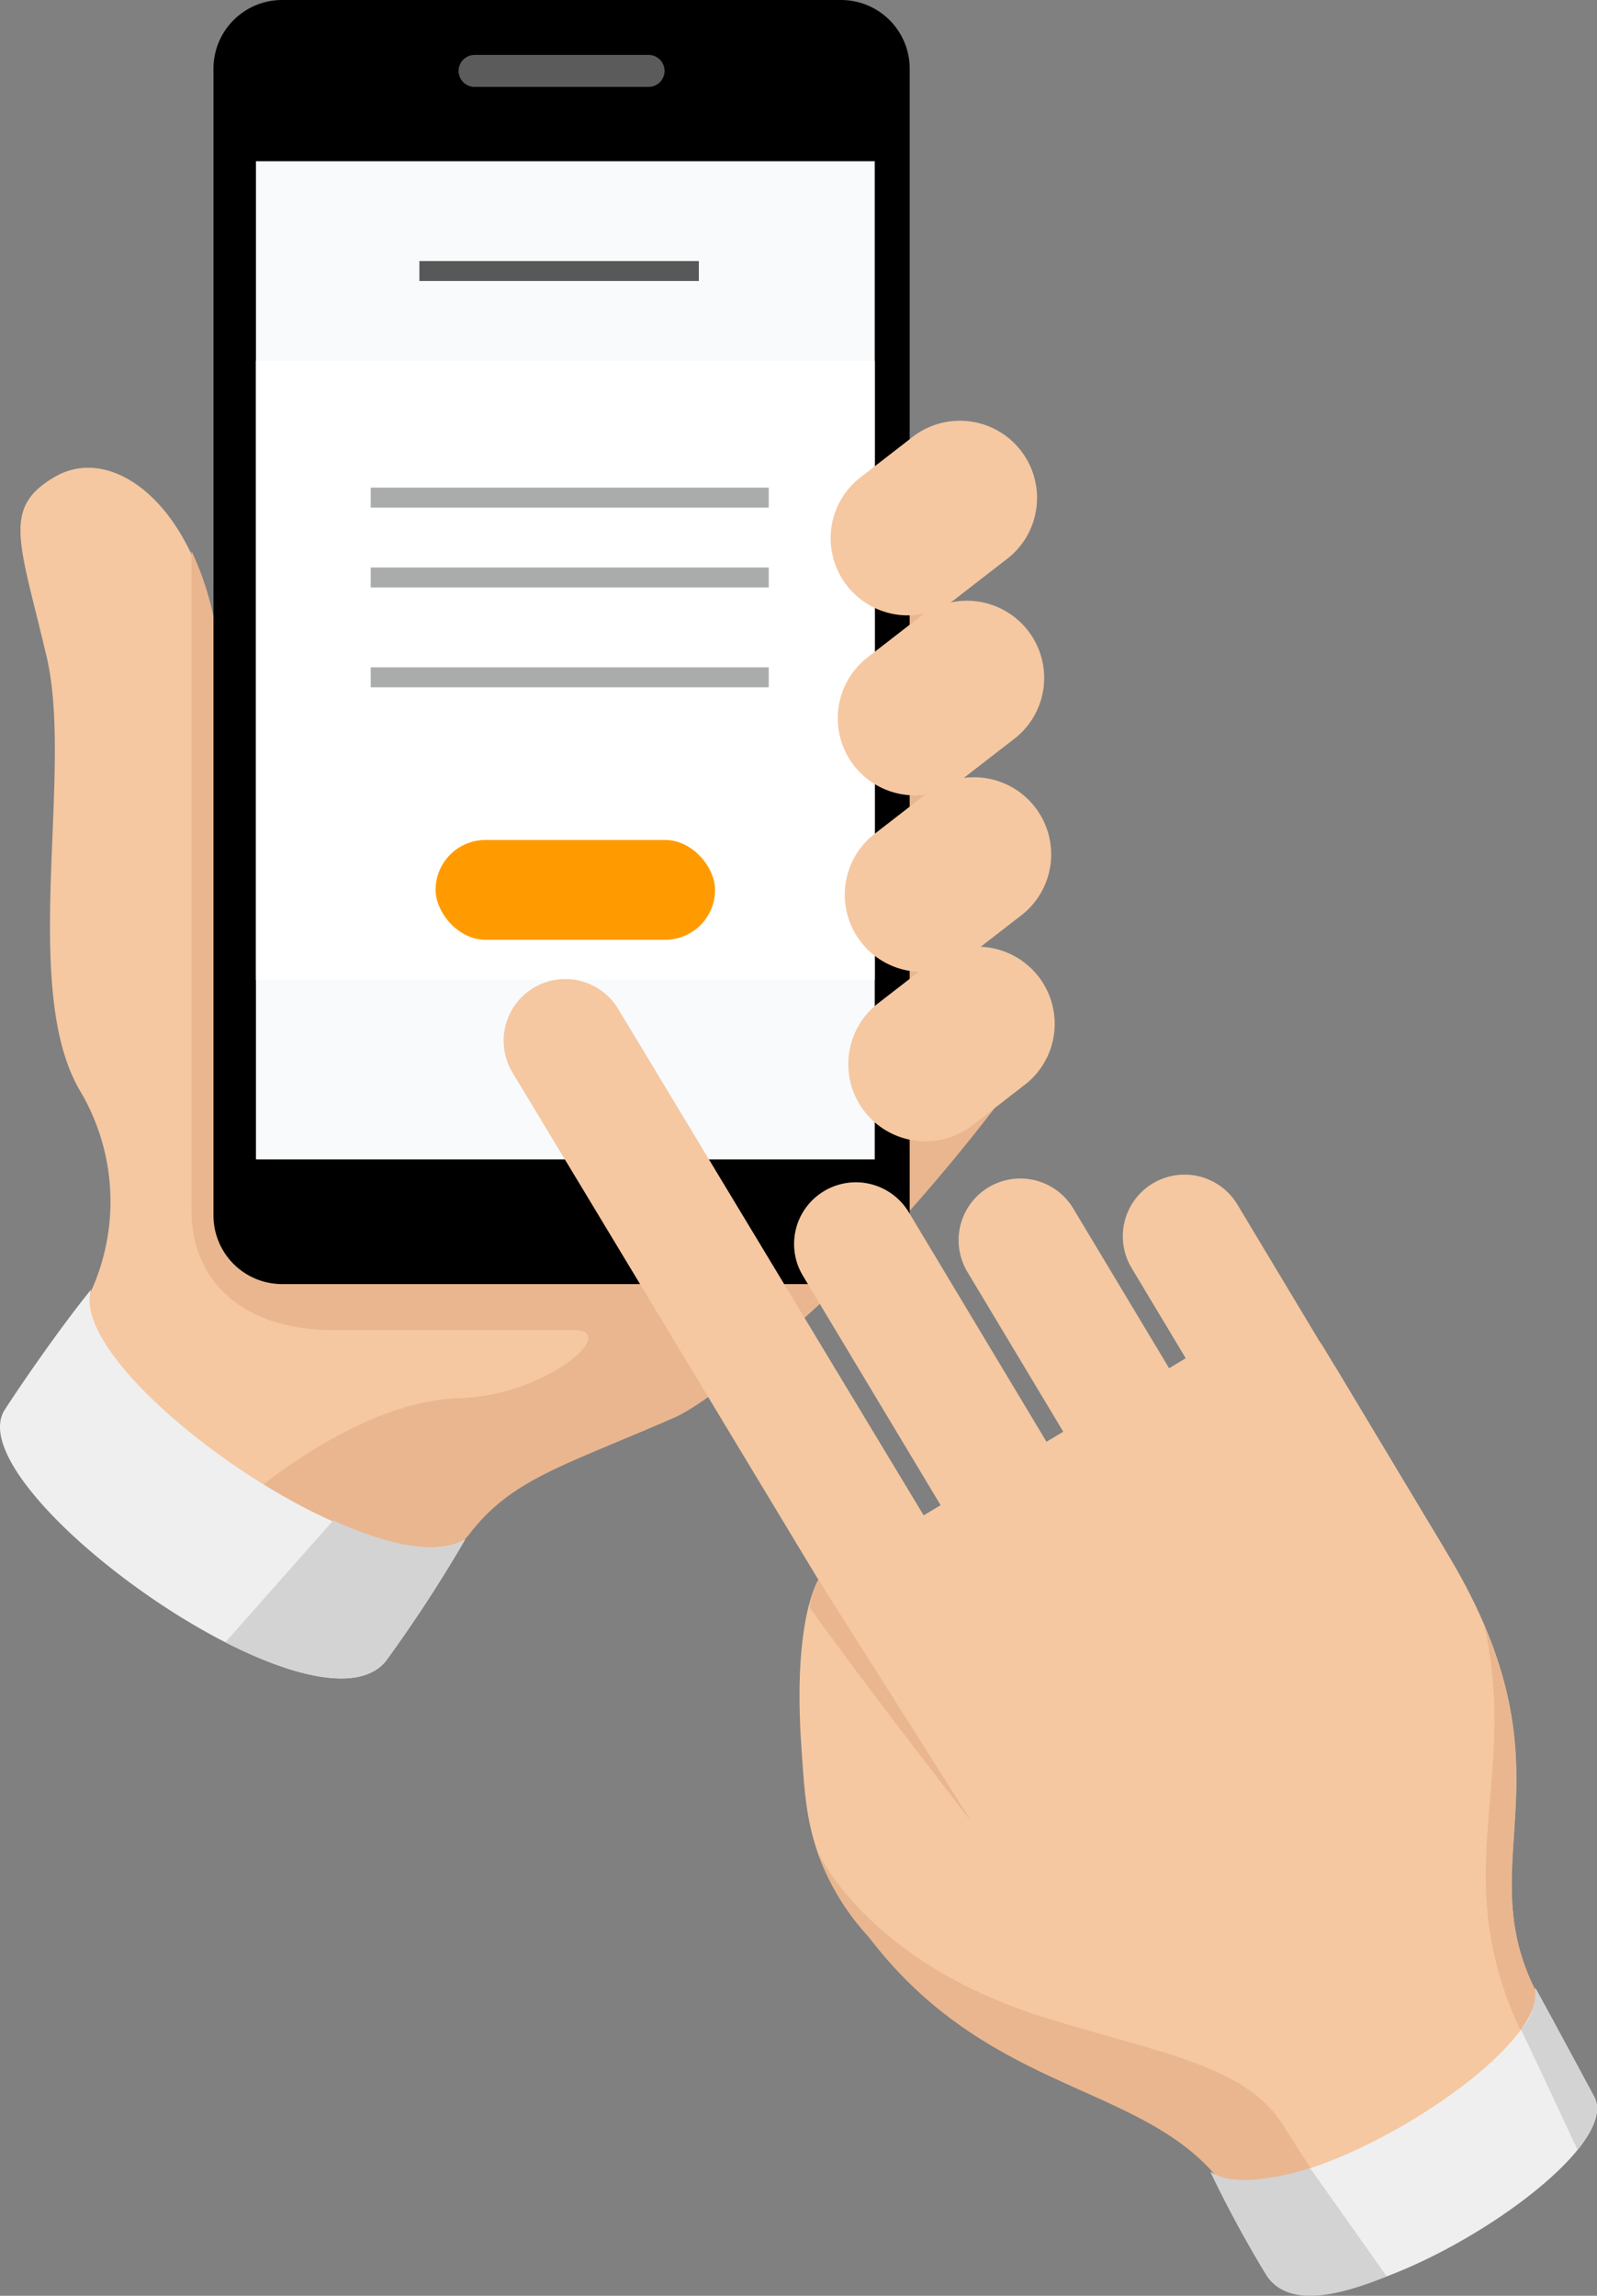 <svg id="Calque_1" data-name="Calque 1" xmlns="http://www.w3.org/2000/svg" viewBox="0 0 80.003 115.001"><rect x="0" y="0" width="80.003" height="115.001" fill="#808080" stroke="none"/><defs><style>.cls-1{fill:#f5c8a1;}.cls-2{fill:#eab68f;}.cls-3{fill:#5b5b5b;}.cls-4{fill:#f8fafc;}.cls-4,.cls-5,.cls-6,.cls-7,.cls-8{isolation:isolate;}.cls-5{fill:#fff;}.cls-6{fill:#ff9b00;}.cls-7,.cls-8{fill:#575858;}.cls-8{opacity:0.5;}.cls-9{fill:#efefef;}.cls-10{fill:#d3d3d3;}</style></defs><title>illu_step1</title><path id="Tracé_1687" data-name="Tracé 1687" class="cls-1" d="M42.032,64.825A95.821,95.821,0,0,0,49.9,55.777s-2.156-20.892-4.528-28.8c0,0-25.829,13.4-31.915,16.056-1.336.584-1.742-5.561-1.742-5.561a24.368,24.368,0,0,1-.871-4.419c-.681-6.808-5.008-10.474-8.11-8.66-2.646,1.548-1.765,3.215-.4,9S.969,50.072,4.031,55.178a10.859,10.859,0,0,1-2.113,13.6c-4.427,4.085,15.73,16.018,21.52,8.53,2.123-2.747,4.768-3.4,10.216-5.787,1.872-.819,5.888-4.342,8.373-6.692Z" transform="translate(0.001 -0.5)"/><path id="Tracé_1688" data-name="Tracé 1688" class="cls-2" d="M45.466,26.976s-25.829,13.4-31.915,16.056c-1.336.584-1.742-5.561-1.742-5.561a24.366,24.366,0,0,1-.87-4.419A14.676,14.676,0,0,0,9.591,28.1v33c0,3.725,2.747,6.027,7.1,6.027h12.05c2.359,0-1.367,3.286-5.715,3.41C17.189,70.7,11.015,76.7,11.015,76.7c4.786,2.684,10.025,3.846,12.528.608,2.124-2.747,4.768-3.4,10.217-5.787,1.871-.819,5.887-4.342,8.373-6.692A95.81,95.81,0,0,0,50,55.78S47.841,34.884,45.466,26.976Z" transform="translate(0.001 -0.5)"/><path id="Tracé_1689" data-name="Tracé 1689" d="M10.693,3.94V61.384a3.442,3.442,0,0,0,3.442,3.44H42.128a3.442,3.442,0,0,0,3.443-3.44V3.94A3.441,3.441,0,0,0,42.128.5H14.135a3.44,3.44,0,0,0-3.442,3.44Z" transform="translate(0.001 -0.5)"/><path id="Tracé_1690" data-name="Tracé 1690" class="cls-3" d="M32.491,3.253a.8.8,0,0,1,0,1.6H23.773a.8.8,0,1,1,0-1.6Z" transform="translate(0.001 -0.5)"/><rect class="cls-4" x="12.822" y="8.076" width="31" height="50"/><rect class="cls-5" x="12.822" y="18.076" width="31" height="31"/><rect class="cls-6" x="21.822" y="42.076" width="14" height="5" rx="2.5"/><rect class="cls-7" x="21.009" y="13.076" width="14" height="1"/><rect class="cls-8" x="18.572" y="24.427" width="19.938" height="1"/><rect class="cls-8" x="18.572" y="28.427" width="19.938" height="1"/><path id="Tracé_1691" data-name="Tracé 1691" class="cls-1" d="M51.954,49.331a3.862,3.862,0,0,1-.526,5.437v0l-2.609,2.022a3.867,3.867,0,0,1-5.442-.526h0a3.863,3.863,0,0,1,.525-5.438h0l2.609-2.022a3.867,3.867,0,0,1,5.442.527Z" transform="translate(0.001 -0.5)"/><path id="Tracé_1692" data-name="Tracé 1692" class="cls-1" d="M51.778,40.843a3.862,3.862,0,0,1-.526,5.437v0l-2.609,2.023a3.868,3.868,0,0,1-5.442-.526h0a3.865,3.865,0,0,1,.526-5.44h0l2.609-2.022A3.867,3.867,0,0,1,51.778,40.843Z" transform="translate(0.001 -0.5)"/><path id="Tracé_1693" data-name="Tracé 1693" class="cls-1" d="M51.424,32A3.862,3.862,0,0,1,50.9,37.44v0l-2.609,2.021a3.867,3.867,0,0,1-5.442-.526h0a3.863,3.863,0,0,1,.525-5.438h0l2.609-2.023A3.867,3.867,0,0,1,51.424,32Z" transform="translate(0.001 -0.5)"/><path id="Tracé_1694" data-name="Tracé 1694" class="cls-1" d="M51.07,22.985a3.862,3.862,0,0,1-.526,5.437v0l-2.608,2.022a3.868,3.868,0,0,1-5.443-.526h0a3.863,3.863,0,0,1,.525-5.438h0l2.609-2.022A3.867,3.867,0,0,1,51.07,22.985Z" transform="translate(0.001 -0.5)"/><path id="Tracé_1695" data-name="Tracé 1695" class="cls-9" d="M4.564,65.092C3.239,69.248,18.737,80.238,23.3,77.615A71.171,71.171,0,0,1,19.335,83.7c-3.518,4.351-21.6-8.675-19.1-12.578C.735,70.337,2.748,67.344,4.564,65.092Z" transform="translate(0.001 -0.5)"/><path id="Tracé_1696" data-name="Tracé 1696" class="cls-10" d="M16.694,76.659c2.712,1.24,5.2,1.769,6.611.956A71.171,71.171,0,0,1,19.336,83.7c-1.3,1.6-4.56.849-8.047-.935Z" transform="translate(0.001 -0.5)"/><path id="Tracé_1697" data-name="Tracé 1697" class="cls-1" d="M60.808,70.887a3.093,3.093,0,0,0,4.241,1.061h0a3.089,3.089,0,0,0,1.063-4.238h0l-4.122-6.868a3.092,3.092,0,0,0-4.241-1.062h0a3.087,3.087,0,0,0-1.063,4.235l0,0Z" transform="translate(0.001 -0.5)"/><path id="Tracé_1698" data-name="Tracé 1698" class="cls-1" d="M42.556,82.238A3.089,3.089,0,0,1,43.616,78h0L62.067,66.94A3.093,3.093,0,0,1,66.308,68l5.915,9.858A3.089,3.089,0,0,1,71.164,82.1l0,0L52.713,93.153a3.091,3.091,0,0,1-4.241-1.061h0C47.867,91.092,43.158,83.241,42.556,82.238Z" transform="translate(0.001 -0.5)"/><path id="Tracé_1699" data-name="Tracé 1699" class="cls-1" d="M54.431,74.164a3.093,3.093,0,0,0,4.241,1.06h0a3.089,3.089,0,0,0,1.063-4.238h0l-5.971-9.951a3.093,3.093,0,0,0-4.241-1.061h0a3.089,3.089,0,0,0-1.063,4.237l0,0Z" transform="translate(0.001 -0.5)"/><path id="Tracé_1700" data-name="Tracé 1700" class="cls-1" d="M48.337,77.926a3.093,3.093,0,0,0,4.241,1.061h0a3.09,3.09,0,0,0,1.062-4.239h0L45.527,61.227a3.094,3.094,0,0,0-4.245-1.062h0A3.087,3.087,0,0,0,40.218,64.4l0,0Z" transform="translate(0.001 -0.5)"/><path id="Tracé_1701" data-name="Tracé 1701" class="cls-1" d="M44.438,85.341A3.093,3.093,0,0,0,48.679,86.4h0a3.089,3.089,0,0,0,1.063-4.238h0L30.97,51.045a3.093,3.093,0,0,0-4.241-1.061h0a3.09,3.09,0,0,0-1.059,4.239Z" transform="translate(0.001 -0.5)"/><path id="Tracé_1702" data-name="Tracé 1702" class="cls-1" d="M40.145,88.007c-.448-6.429.852-8.37.852-8.37l4.7,7.746L66.879,68.946l5.67,9.447c6.836,11.393.517,15.465,4.85,22.687,1.912,3.187-12.88,13.209-15.6,9.64-3.61-6.016-11.394-5.229-18.269-13.188C40.392,93.9,40.367,91.184,40.145,88.007Z" transform="translate(0.001 -0.5)"/><path id="Tracé_1703" data-name="Tracé 1703" class="cls-2" d="M48.729,91.841,41,79.641a3.384,3.384,0,0,0-.436,1.388C43.557,85.21,48.729,91.841,48.729,91.841Z" transform="translate(0.001 -0.5)"/><path id="Tracé_1704" data-name="Tracé 1704" class="cls-2" d="M64.326,107.037c-1.839-3.061-6.128-3.661-11.952-5.461-9.055-2.8-11.468-8.429-11.468-8.429a12.168,12.168,0,0,0,2.617,4.387c6.371,8.367,14.659,7.172,18.269,13.188.822,1.08,2.753.911,4.989.068C66.014,109.669,65.2,108.426,64.326,107.037Z" transform="translate(0.001 -0.5)"/><path id="Tracé_1705" data-name="Tracé 1705" class="cls-2" d="M74.344,81.886c1.868,8.238-2.3,12.881,2.5,21.659.669-.977.927-1.849.558-2.465C73.538,94.651,78.117,90.713,74.344,81.886Z" transform="translate(0.001 -0.5)"/><path id="Tracé_1706" data-name="Tracé 1706" class="cls-9" d="M76.9,100.072c.8,3.473-12.711,11.664-16.256,9.224a58.463,58.463,0,0,0,2.829,5.216c2.576,3.778,18.168-5.632,16.393-8.976C79.506,104.868,76.925,100.065,76.9,100.072Z" transform="translate(0.001 -0.5)"/><path id="Tracé_1707" data-name="Tracé 1707" class="cls-10" d="M65.637,109.113c-1.593.485-3.9.94-5,.183a58.463,58.463,0,0,0,2.829,5.216c.948,1.39,3.039,1.239,6,.018Z" transform="translate(0.001 -0.5)"/><path id="Tracé_1708" data-name="Tracé 1708" class="cls-10" d="M76.9,100.072a2.773,2.773,0,0,1-.709,2.091c.057.074,1.941,4.118,2.834,6.024.831-1.027,1.2-1.967.84-2.651C79.506,104.868,76.925,100.065,76.9,100.072Z" transform="translate(0.001 -0.5)"/><rect class="cls-8" x="18.572" y="33.427" width="19.938" height="1"/></svg>